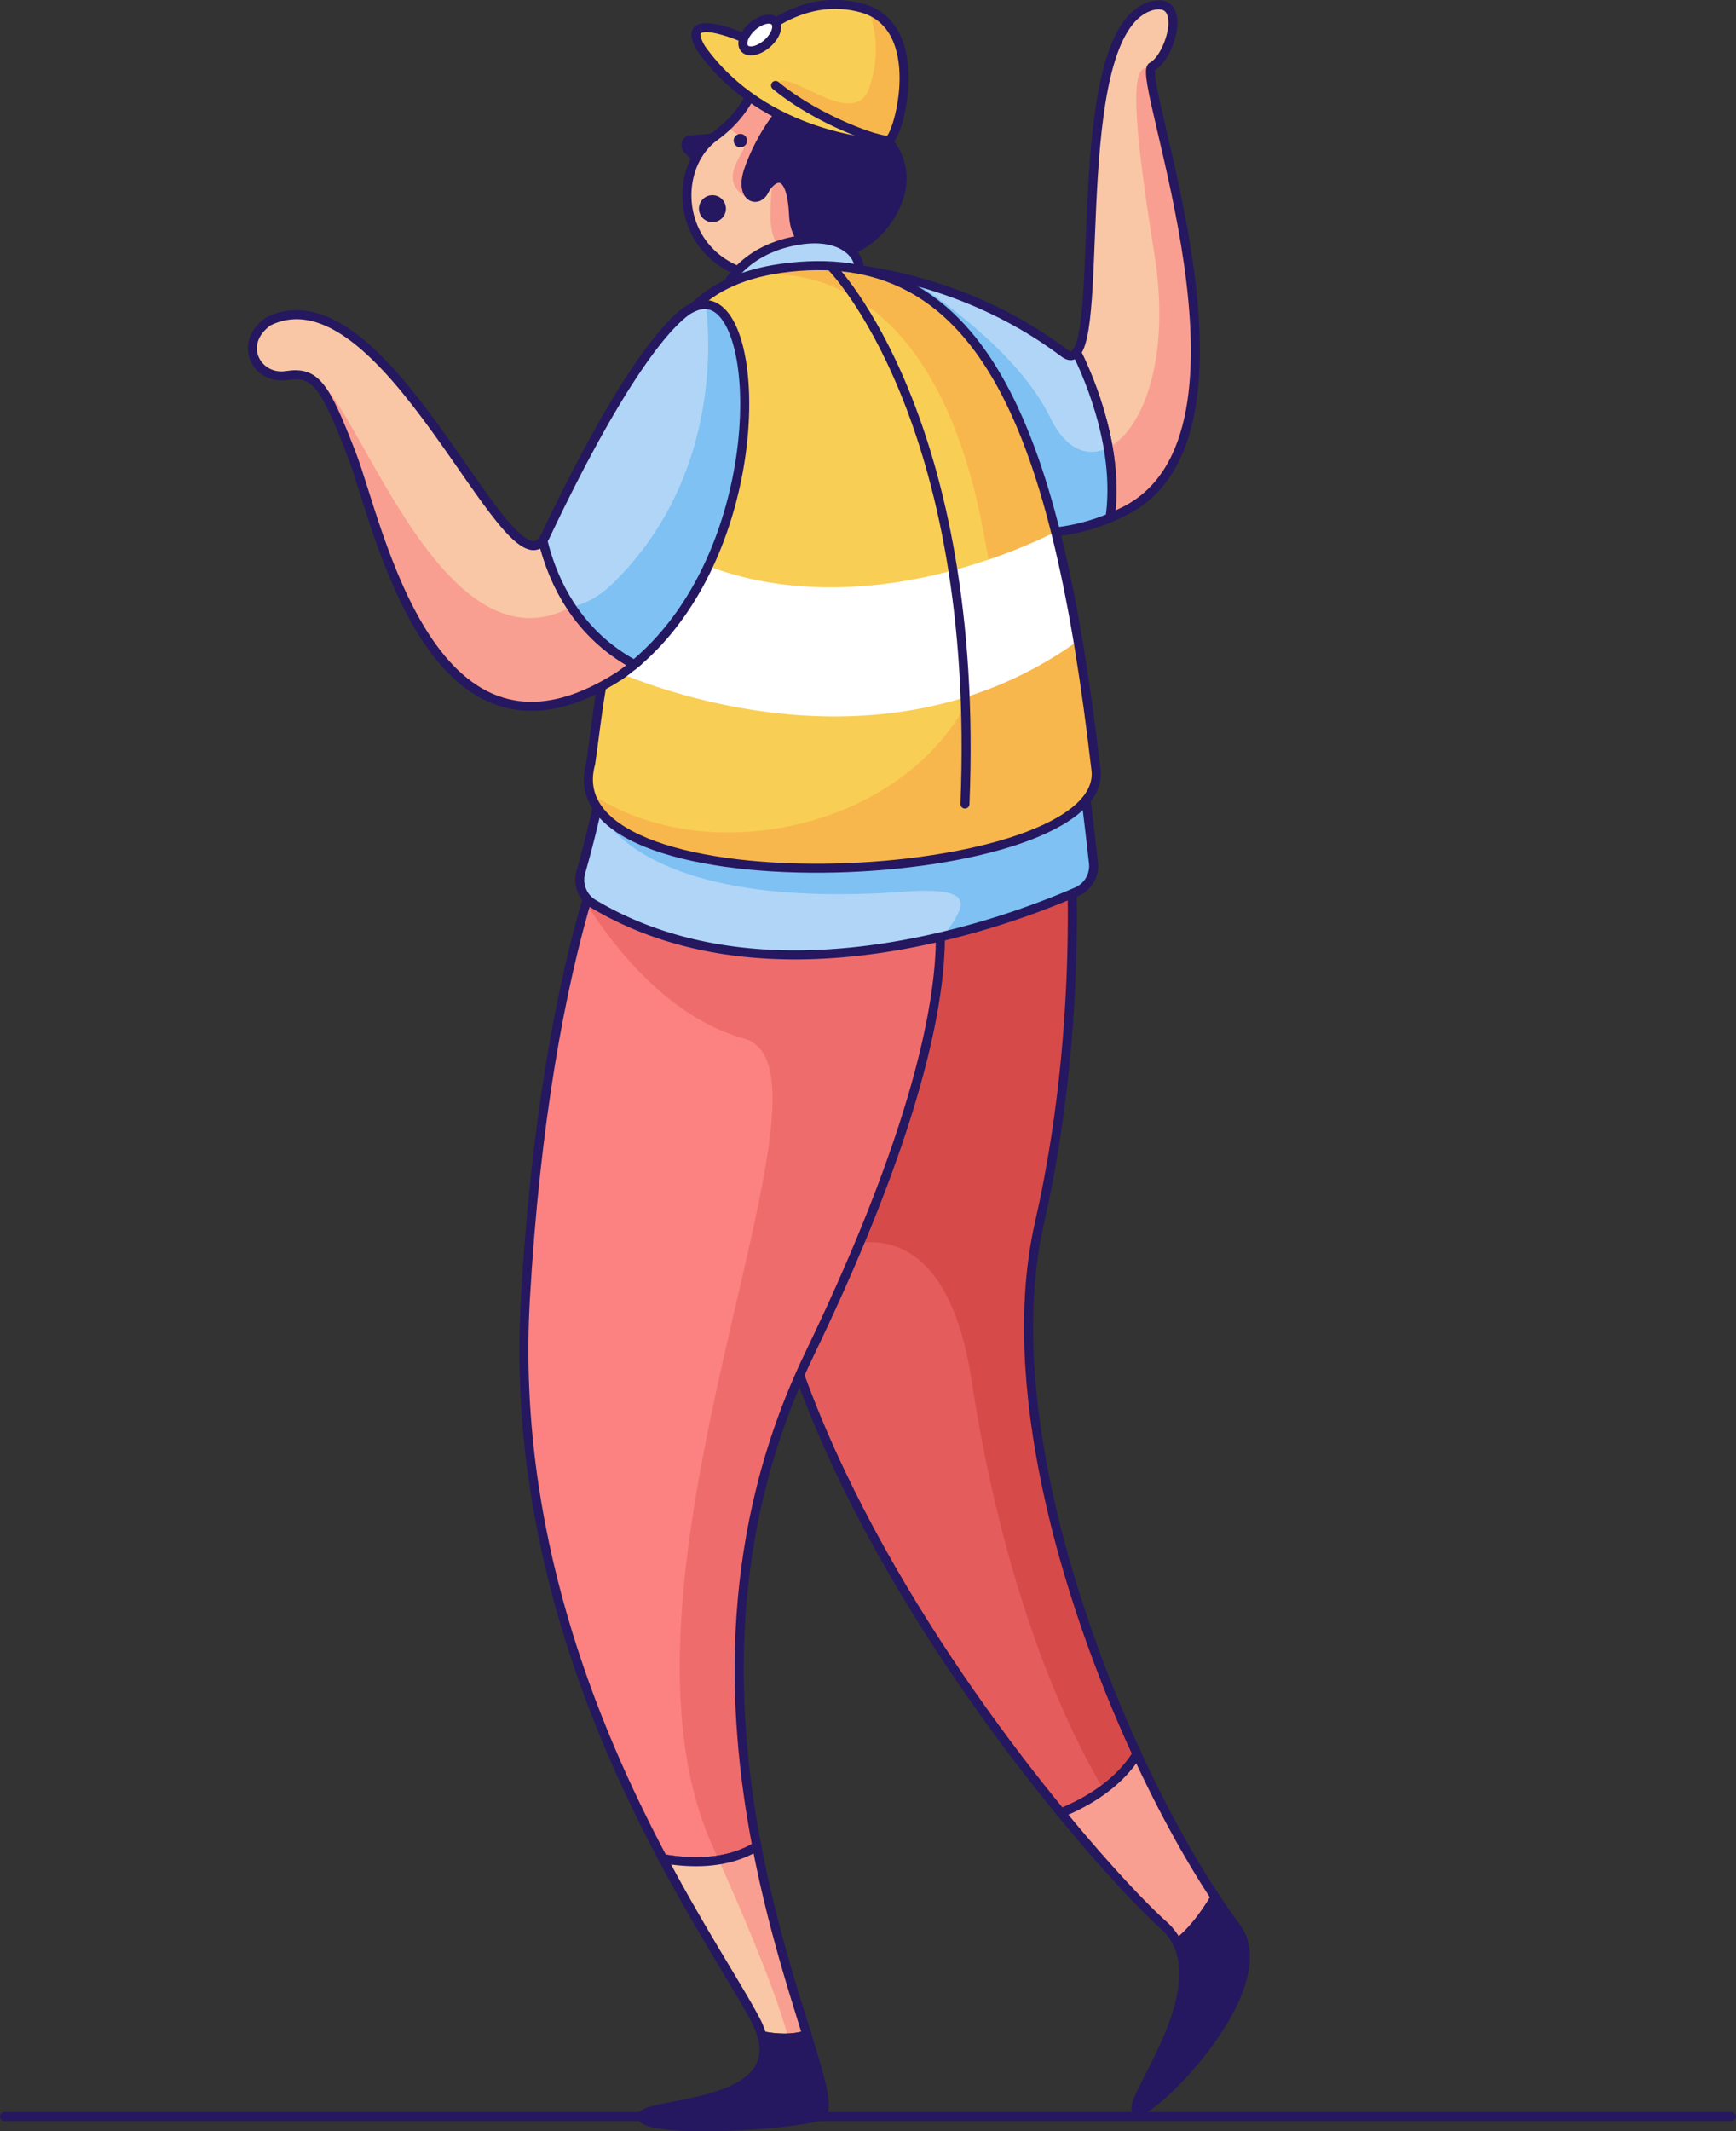 <svg id="Layer_2" data-name="Layer 2" xmlns="http://www.w3.org/2000/svg" viewBox="0 0 770 945.06"><rect x="0" y="0" width="770" height="945.06" fill="#333333" stroke="none"/><path d="M307.73,68.92l-2.39-2.34c-1.57-1.53-1.29-3.91.53-4.5l8.26-.68a6.59,6.59,0,0,0,4.23-1.92L323,55.53S333.18,59.27,307.73,68.92Z" fill="#251760" stroke="#251760" stroke-linecap="round" stroke-miterlimit="10" stroke-width="4"/><path d="M336,33.53s-2.17,14.76-19,27c-22,16-16,63,30,63s49-79,18-90C343.93,26.05,336,33.53,336,33.53Z" fill="#f9c7a5"/><path d="M371,76.53c-10-21,17-14-2-34-5.54-5.83-13.13-10-20.82-12.32-8.63,0-12.18,3.32-12.18,3.32s-1.65,11.16-13.15,22.12A14.24,14.24,0,0,0,329,60.53c8,3-14,17,2,27,8-3,9-16,11-10s-6,33,10,35S381,97.53,371,76.53Z" fill="#f99f91"/><path d="M336,33.53s-2.17,14.76-19,27c-22,16-16,63,30,63s49-79,18-90C343.93,26.05,336,33.53,336,33.53Z" fill="none" stroke="#251760" stroke-linecap="round" stroke-miterlimit="10" stroke-width="4"/><path d="M390,58.53s18.95,14.08,5,37-42,22.11-43,0c-1-23-10-17-13-11s-11,3-7-9,17-36,29-33S390,58.53,390,58.53Z" fill="#251760" stroke="#251760" stroke-linecap="round" stroke-miterlimit="10" stroke-width="4"/><path d="M511,29.53c8-4,16-31,0-27-36.66,9.83-21.53,138.35-33.49,153.69,6.44,13.14,19.07,43.65,14.84,73.37,2.2-.92,4.42-1.93,6.65-3.06C566,192.53,503,33.53,511,29.53Z" fill="#f9c7a5"/><path d="M510.45,30.34c-7.58-2.31-10.17,8.92,1.55,82.19,7.52,47-5.38,78.28-20.48,86a100.74,100.74,0,0,1,.83,31.07c2.2-.92,4.42-1.93,6.65-3.06C563.92,193.59,506.79,43.3,510.45,30.34Z" fill="#f99f91"/><path d="M511,29.53c8-4,16-31,0-27-36.66,9.83-21.53,138.35-33.49,153.69,6.44,13.14,19.07,43.65,14.84,73.37,2.2-.92,4.42-1.93,6.65-3.06C566,192.53,503,33.53,511,29.53Z" fill="none" stroke="#251760" stroke-linecap="round" stroke-miterlimit="10" stroke-width="4"/><path d="M504.31,777.84C471.36,706.43,445.07,612.49,461,542.53c23-101,12-193,12-193-27-18-156,49-136,191,14.14,100.36,84.21,203.21,133.63,263.37C482,799.26,496,791.2,504.31,777.84Z" fill="#e55c5c"/><path d="M504.31,777.84C471.36,706.43,445.07,612.49,461,542.53c23-101,12-193,12-193-27-18-156,49-136,191q1.39,9.93,3.51,19.87c7.76,3.22,16.52,1.11,26.49-4.87,0,0,51-29,64,57,9.41,62.26,28.78,130.8,58.49,181A57.21,57.21,0,0,0,504.31,777.84Z" fill="#cc4040" opacity="0.64"/><path d="M504.31,777.84C471.36,706.43,445.07,612.49,461,542.53c23-101,12-193,12-193-27-18-156,49-136,191,14.14,100.36,84.21,203.21,133.63,263.37C482,799.26,496,791.2,504.31,777.84Z" fill="none" stroke="#251760" stroke-linecap="round" stroke-miterlimit="10" stroke-width="4"/><path d="M477.51,156.22c-1.41,1.81-3.2,2.05-5.51.31-49-37-103-38-103-38l6,77s53.27,60.74,117.35,34.06C496.58,199.87,484,169.36,477.51,156.22Z" fill="#b0d5f7"/><path d="M466,185.53c-13.34-27.42-45.9-51-61.87-61.37-6.92-1.79-13.13-3-18.34-3.85-7.78,10.79-8.57,47.61,3.37,88.37,20,16.16,59,39.3,103.19,20.91a100.74,100.74,0,0,0-.83-31.07C482.51,203.12,472.72,199.35,466,185.53Z" fill="#7ec1f2"/><path d="M477.51,156.22c-1.41,1.81-3.2,2.05-5.51.31-49-37-103-38-103-38l6,77s53.27,60.74,117.35,34.06C496.58,199.87,484,169.36,477.51,156.22Z" fill="none" stroke="#251760" stroke-linecap="round" stroke-miterlimit="10" stroke-width="4"/><path d="M335.69,818.72C323.93,757.45,321,679.32,359,600.53c81-168,53.69-211.85,53.69-211.85C414.37,327.83,316,321.53,297,328.53s-55,90-64,248c-5.8,101.86,29.54,188.33,61,247.65C305.6,826.24,322.25,827,335.69,818.72Z" fill="#fc8181"/><path d="M359,600.53c66.18-137.25,60.06-191.63,55.6-206.95C373.39,377,309.15,357.09,274.39,359.87a316.17,316.17,0,0,0-14.47,40.53c12.15,19.36,36.33,50.68,70.08,60.13,50,14-68,238-14,358l2.79,6.22a45.75,45.75,0,0,0,16.9-6C323.93,757.45,321,679.32,359,600.53Z" fill="#ef6c6c"/><path d="M335.69,818.72C323.93,757.45,321,679.32,359,600.53c81-168,53.69-211.85,53.69-211.85C414.37,327.83,316,321.53,297,328.53s-55,90-64,248c-5.8,101.86,29.54,188.33,61,247.65C305.6,826.24,322.25,827,335.69,818.72Z" fill="none" stroke="#251760" stroke-linecap="round" stroke-miterlimit="10" stroke-width="4"/><path d="M390.16,63.53s-50.75-2.1-79.16-42C290-13.47,420.61,61.43,390.16,63.53Z" fill="#f9ce55" stroke="#251760" stroke-linecap="round" stroke-miterlimit="10" stroke-width="4"/><path d="M331.77,24.56a4.37,4.37,0,0,1,.61-5.52c6.44-6.31,25.43-22,49.62-15.51,30,8,16.57,57.2,12.29,58.6C390.18,63.47,346.78,47.89,331.77,24.56Z" fill="#f9ce55"/><path d="M385.31,4.66c3.05,8.17,5.28,20.77-.31,35.87-8.46,16.91-38.11-13-40.82-2.53C363.1,53.63,391,63.19,394.29,62.13,398.41,60.78,411,15.31,385.31,4.66Z" fill="#f9a846" opacity="0.58"/><path d="M332.38,19c6.44-6.31,25.43-22,49.62-15.51,30,8,16.57,57.2,12.29,58.6C391,63.2,363,53.58,344,37.88" fill="none" stroke="#251760" stroke-linecap="round" stroke-miterlimit="10" stroke-width="4"/><path d="M263.24,400.82a12.39,12.39,0,0,1-5.62-14.05c5.8-20.31,19.16-72.62,18.38-121.24-1-62,0-131,80-139,78.77-7.88,108.09,68.59,129,256.12a12.38,12.38,0,0,1-7.35,12.72C447.65,408.48,342.61,448.15,263.24,400.82Z" fill="#b0d5f7"/><path d="M477.67,395.37A12.38,12.38,0,0,0,485,382.65q-3.18-28.61-6.68-53.75c-1.06.45-2.17,1-3.34,1.63-20,11-191.36,53-208.68,29.51,0,0,16.68,43.49,132.68,35.49,38.4-3.1,26.93,8,19.76,19.51A362.51,362.51,0,0,0,477.67,395.37Z" fill="#7ec1f2"/><path d="M263.24,400.82a12.39,12.39,0,0,1-5.62-14.05c5.8-20.31,19.16-72.62,18.38-121.24-1-62,0-131,80-139,78.77-7.88,108.09,68.59,129,256.12a12.38,12.38,0,0,1-7.35,12.72C447.65,408.48,342.61,448.15,263.24,400.82Z" fill="none" stroke="#251760" stroke-linecap="round" stroke-miterlimit="10" stroke-width="4"/><path d="M320,131.53s5.45-18,29.41-24,33.42,6.17,31.41,13.59S320,131.53,320,131.53Z" fill="#b0d5f7" stroke="#251760" stroke-linecap="round" stroke-miterlimit="10" stroke-width="4"/><path d="M486,340.53c-17-147-48.9-231.68-136-222-79.91,8.88-57,87.38-74,147-10,35-10.82,51.16-14,73C243,406.53,494.86,393.55,486,340.53Z" fill="#f9ce55"/><path d="M350,118.53a102.2,102.2,0,0,0-13.16,2.31c-3,.82-5.12,1.45-6,1.73-.16.05-.32.09-.47.15,1.72-.43,82.91-19.71,106.65,117.81,23.9,110.53-107.93,156.76-175.18,111.15,15.29,52.83,232.42,38.14,224.18-11.15C469,193.53,437.1,108.85,350,118.53Z" fill="#f9a846" opacity="0.58"/><path d="M468.19,235.79c-11.62,6-108.89,53.5-186.26-1.9A202.79,202.79,0,0,1,276,265.53c-3.41,11.93-5.75,21.66-7.48,30.19,17.35,7.91,121.74,51.13,209-11.1.22-.19.41-.38.61-.57Q473.76,258.1,468.19,235.79Z" fill="#fff"/><path d="M486,340.53c-17-147-48.9-231.68-136-222-79.91,8.88-57,87.38-74,147-10,35-10.82,51.16-14,73C243,406.53,494.86,393.55,486,340.53Z" fill="none" stroke="#251760" stroke-linecap="round" stroke-miterlimit="10" stroke-width="4"/><path d="M240.78,239.61C224.21,261.88,170.66,117.19,119,142.53c-14,10-5,26,8,24s17,4,29,35,35.26,151.91,119,98c2.19-1.55,4.3-3.17,6.35-4.87C255.37,280.6,245,256.85,240.78,239.61Z" fill="#f9c7a5"/><path d="M275,299.53c2.19-1.55,4.3-3.17,6.35-4.87a77.12,77.12,0,0,1-27.94-25.55C193,301.53,154.92,164,137.12,167.54h0c6.18,3.23,10.65,12.73,18.88,34C168,232.43,191.26,353.44,275,299.53Z" fill="#f99f91"/><path d="M240.78,239.61C224.21,261.88,170.66,117.19,119,142.53c-14,10-5,26,8,24s17,4,29,35,35.26,151.91,119,98c2.19-1.55,4.3-3.17,6.35-4.87C255.37,280.6,245,256.85,240.78,239.61Z" fill="none" stroke="#251760" stroke-linecap="round" stroke-miterlimit="10" stroke-width="4"/><path d="M307,136.53s-20,6-65,101a12.15,12.15,0,0,1-1.22,2.08c4.17,17.24,14.59,41,40.57,55.05C345.09,241.77,338.65,120.18,307,136.53Z" fill="#b0d5f7"/><path d="M272,258.53c-6.11,6-12.33,9.33-18.59,10.58a77.12,77.12,0,0,0,27.94,25.55C340.87,245.27,339.19,136,313,135.05,313,135.53,324.82,206.7,272,258.53Z" fill="#7ec1f2"/><path d="M307,136.53s-20,6-65,101a12.15,12.15,0,0,1-1.22,2.08c4.17,17.24,14.59,41,40.57,55.05C345.09,241.77,338.65,120.18,307,136.53Z" fill="none" stroke="#251760" stroke-linecap="round" stroke-miterlimit="10" stroke-width="4"/><path d="M357.89,902.27c-6.48-20.85-15.69-49.61-22.2-83.55-13.44,8.26-30.09,7.52-41.67,5.46,17.34,32.69,33.52,57.14,41,71.35a37.18,37.18,0,0,1,2.94,7.16C344.25,904,351.49,904.39,357.89,902.27Z" fill="#f9c7a5"/><path d="M318.79,824.75c17.7,39.71,26.81,63.86,30.88,79a30.42,30.42,0,0,0,8.22-1.43c-6.48-20.85-15.69-49.61-22.2-83.55A45.75,45.75,0,0,1,318.79,824.75Z" fill="#f99f91"/><path d="M357.89,902.27c-6.48-20.85-15.69-49.61-22.2-83.55-13.44,8.26-30.09,7.52-41.67,5.46,17.34,32.69,33.52,57.14,41,71.35a37.18,37.18,0,0,1,2.94,7.16C344.25,904,351.49,904.39,357.89,902.27Z" fill="none" stroke="#251760" stroke-linecap="round" stroke-miterlimit="10" stroke-width="4"/><path d="M285,938.53c0,7,58,5,78,0,5.43-1.36,1.65-14.49-5.11-36.26-6.4,2.12-13.64,1.68-19.95.42C347.18,935.06,285,932,285,938.53Z" fill="#251760" stroke="#251760" stroke-linecap="round" stroke-miterlimit="10" stroke-width="4"/><path d="M539,841.29c-11.4-17.28-23.43-39-34.7-63.45C496,791.2,482,799.26,470.63,803.9c20.5,25,37.45,42.59,45.37,49.63a26.16,26.16,0,0,1,6.24,8.18C529.1,856.36,534.76,848.55,539,841.29Z" fill="#f99f91" stroke="#251760" stroke-linecap="round" stroke-miterlimit="10" stroke-width="4"/><path d="M504,935.53c3,6,63-52,45-80-3.25-4.31-6.59-9.08-10-14.24-4.25,7.26-9.91,15.07-16.77,20.42C534.85,887.71,501.31,930.14,504,935.53Z" fill="#251760" stroke="#251760" stroke-linecap="round" stroke-miterlimit="10" stroke-width="4"/><path d="M369,118.53s66,67,59,238" fill="none" stroke="#251760" stroke-linecap="round" stroke-miterlimit="10" stroke-width="4"/><ellipse cx="337" cy="15.53" rx="9" ry="5" transform="translate(73.91 226.7) rotate(-41.39)" fill="#fff" stroke="#251760" stroke-linecap="round" stroke-miterlimit="10" stroke-width="4"/><line x1="2" y1="938.53" x2="768" y2="938.53" fill="none" stroke="#251760" stroke-linecap="round" stroke-miterlimit="10" stroke-width="4"/><circle cx="328.39" cy="62.35" r="2.98" fill="#251760"/><circle cx="316" cy="92.53" r="4" fill="#251760" stroke="#251760" stroke-linecap="round" stroke-miterlimit="10" stroke-width="4"/></svg>